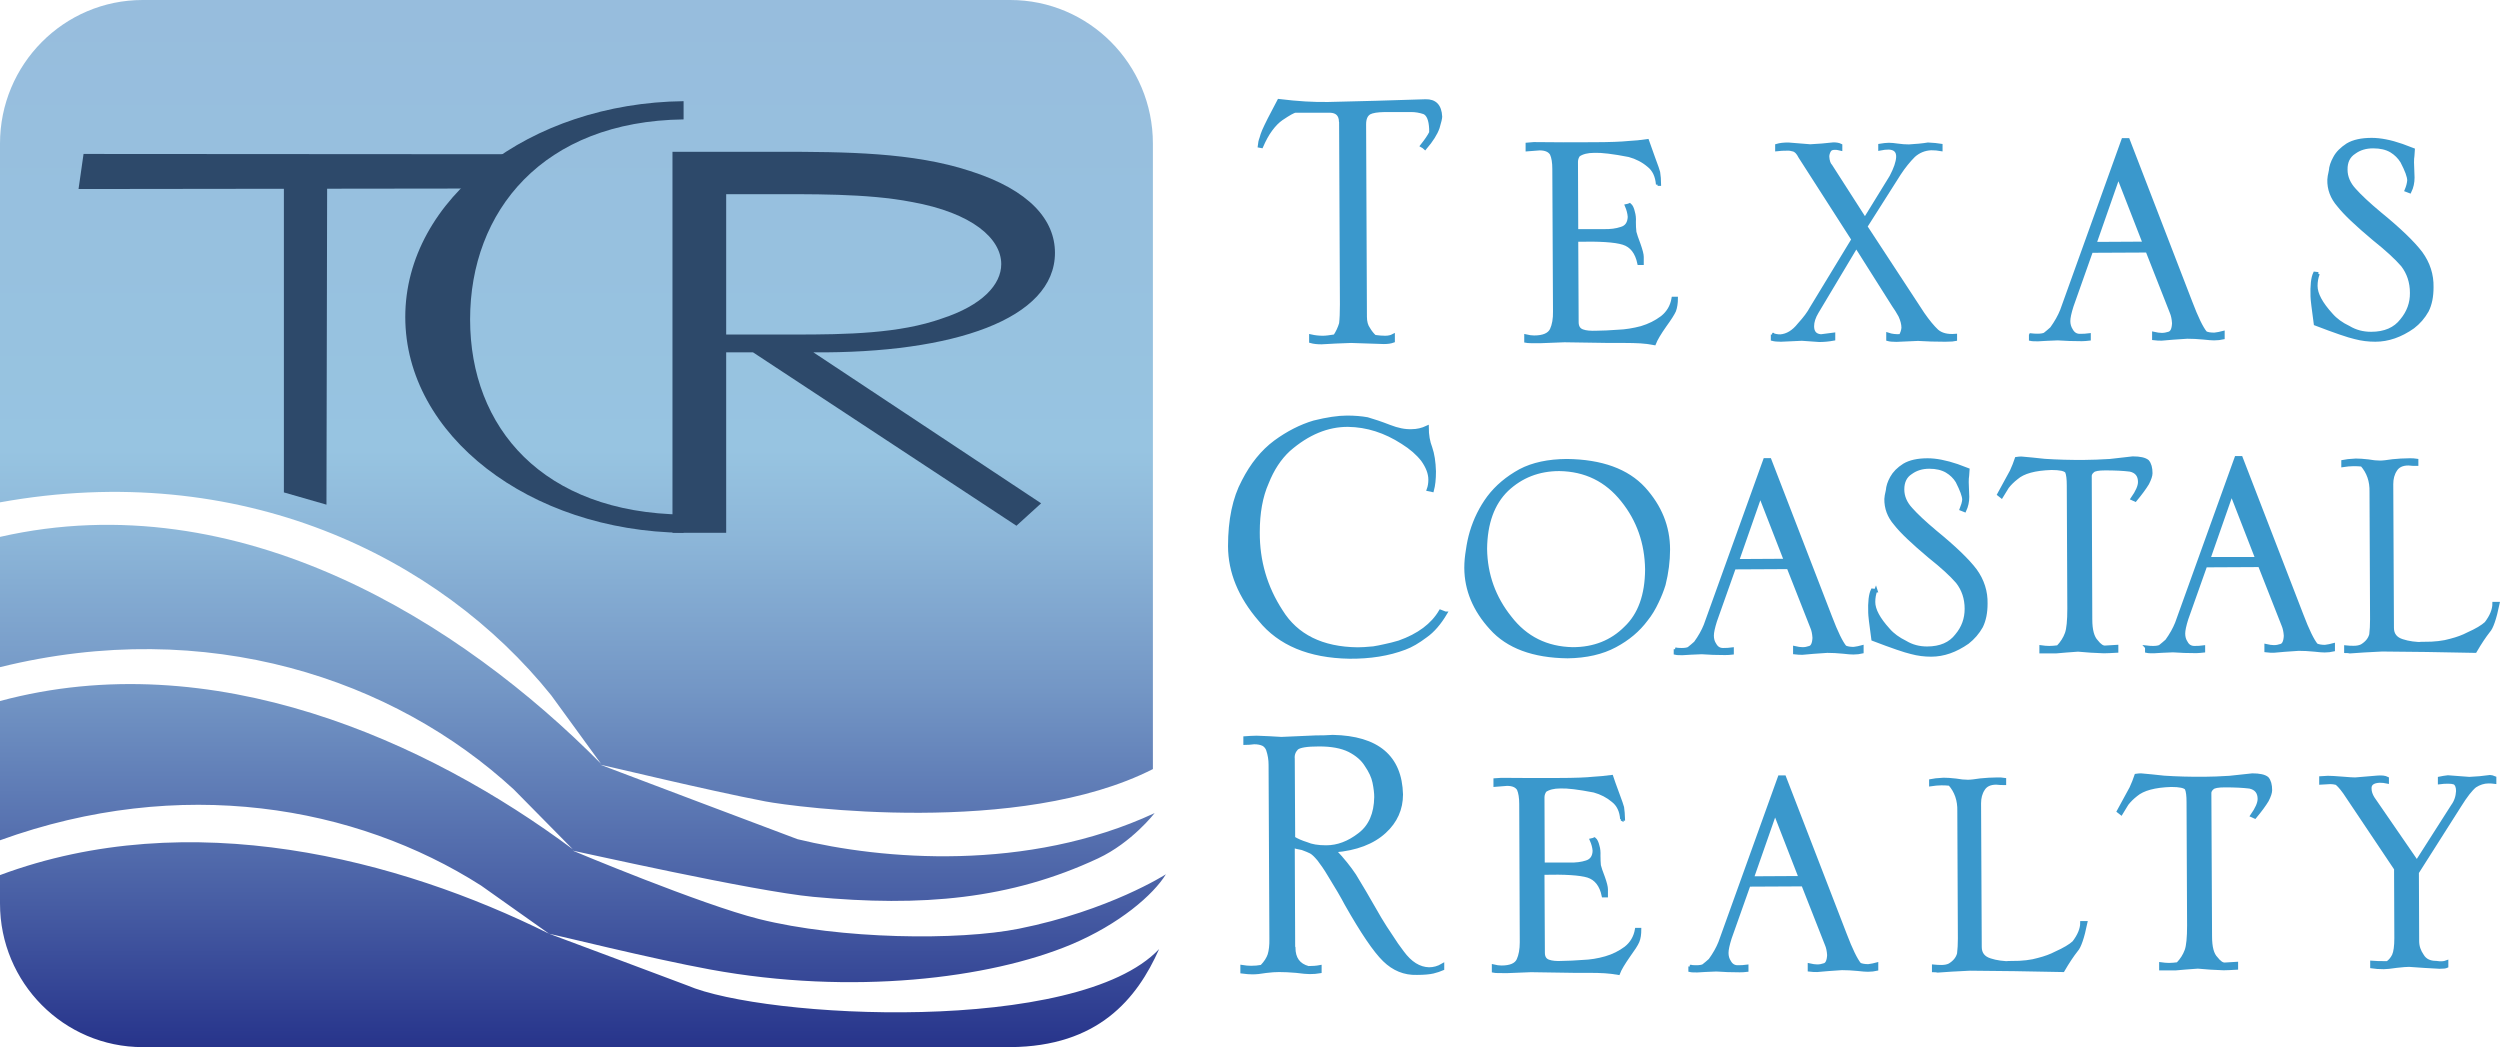 <svg width="191" height="80" viewBox="0 0 191 80" fill="none" xmlns="http://www.w3.org/2000/svg">
<path d="M102.422 9.267C102.401 8.768 102.132 8.508 101.634 8.488H98.971C98.826 8.498 98.474 8.695 97.904 9.08C97.635 9.267 97.365 9.537 97.096 9.9C96.826 10.264 96.598 10.69 96.381 11.189L96.215 11.158C96.236 10.939 96.277 10.742 96.35 10.555C96.391 10.378 96.463 10.191 96.546 9.984C96.733 9.558 97.116 8.789 97.707 7.688C99.137 7.864 100.401 7.937 101.489 7.916C103.904 7.864 106.37 7.791 108.909 7.708C109.634 7.688 110.018 8.082 110.059 8.913C110.059 9.028 109.997 9.308 109.862 9.755C109.707 10.202 109.385 10.721 108.878 11.313C108.805 11.241 108.722 11.189 108.629 11.137C108.95 10.732 109.178 10.399 109.313 10.129V9.849C109.282 9.163 109.116 8.747 108.805 8.602C108.463 8.488 108.132 8.436 107.831 8.436H105.779C105.23 8.446 104.847 8.508 104.629 8.623C104.37 8.778 104.246 9.069 104.246 9.506L104.308 24.197C104.308 24.581 104.391 24.893 104.567 25.132C104.702 25.36 104.857 25.558 105.033 25.713C105.334 25.755 105.593 25.776 105.821 25.776C106.08 25.776 106.287 25.724 106.443 25.641V26.056C106.246 26.129 106.007 26.16 105.728 26.16C104.93 26.139 104.09 26.108 103.22 26.077C102.443 26.098 101.686 26.14 100.961 26.181C100.629 26.181 100.36 26.15 100.142 26.087V25.672C100.463 25.745 100.774 25.776 101.075 25.776C101.292 25.776 101.603 25.734 101.987 25.672C102.184 25.371 102.329 25.059 102.432 24.716C102.474 24.363 102.494 23.875 102.494 23.262L102.432 9.277L102.422 9.267Z" fill="#3A98CC" stroke="#3A98CC" stroke-width="0.25"/>
<path d="M126.639 14.097C126.587 13.453 126.359 12.965 125.945 12.643C125.53 12.29 125.033 12.03 124.463 11.874C123.24 11.635 122.359 11.531 121.81 11.552C121.282 11.552 120.878 11.656 120.598 11.853C120.484 12.02 120.432 12.186 120.432 12.373L120.453 17.63H122.536C123.033 17.64 123.479 17.588 123.872 17.453C124.266 17.339 124.463 17.038 124.484 16.57C124.463 16.29 124.39 16.009 124.266 15.718C124.37 15.697 124.453 15.677 124.515 15.646C124.629 15.739 124.722 15.926 124.784 16.217C124.846 16.425 124.877 16.674 124.857 16.954C124.857 17.225 124.867 17.484 124.898 17.734C124.94 17.921 125.054 18.233 125.219 18.679C125.375 19.126 125.458 19.438 125.458 19.625V20.123H125.219C125.043 19.292 124.649 18.773 124.007 18.575C123.375 18.378 122.194 18.305 120.453 18.347L120.484 24.612C120.484 24.965 120.629 25.194 120.909 25.287C121.157 25.381 121.52 25.412 122.007 25.391C122.442 25.391 122.971 25.36 123.592 25.318C124.194 25.297 124.805 25.194 125.396 25.038C125.986 24.861 126.515 24.601 126.981 24.248C127.437 23.884 127.727 23.407 127.831 22.794H128.069C128.069 23.157 128.017 23.479 127.924 23.739C127.81 23.988 127.572 24.362 127.209 24.861C126.784 25.464 126.515 25.921 126.39 26.243C126.017 26.17 125.675 26.129 125.333 26.108C124.96 26.087 124.567 26.077 124.131 26.077H122.929L119.52 26.025L117.665 26.097C117.075 26.097 116.712 26.097 116.577 26.066V25.671C116.795 25.723 117.002 25.755 117.209 25.755C117.914 25.755 118.359 25.557 118.536 25.183C118.701 24.83 118.784 24.362 118.774 23.801L118.722 12.913C118.722 12.414 118.66 12.03 118.536 11.76C118.38 11.5 118.08 11.365 117.624 11.365L116.681 11.438V11.022L117.178 10.98C118.701 11.001 120.183 11.001 121.613 10.991C123.002 10.991 123.924 10.949 124.401 10.897C124.877 10.877 125.364 10.825 125.862 10.752C125.955 11.012 126.111 11.448 126.328 12.061C126.567 12.695 126.691 13.058 126.712 13.162C126.753 13.443 126.784 13.744 126.784 14.077H126.639V14.097Z" fill="#3A98CC" stroke="#3A98CC" stroke-width="0.25"/>
<path d="M135.405 25.558C135.613 25.641 135.82 25.672 136.017 25.672C136.535 25.631 137.011 25.35 137.447 24.799C137.882 24.321 138.193 23.906 138.39 23.532L141.571 18.296L137.519 11.979C137.364 11.667 137.188 11.49 137.001 11.449C136.846 11.407 136.701 11.376 136.566 11.386C136.265 11.386 135.996 11.397 135.747 11.428V11.116C135.986 11.043 136.286 11.012 136.628 11.012C137.188 11.054 137.747 11.095 138.296 11.147C138.897 11.116 139.488 11.075 140.079 11.002C140.296 11.002 140.483 11.033 140.628 11.106V11.386C140.462 11.345 140.307 11.314 140.151 11.324C139.965 11.324 139.84 11.386 139.768 11.501C139.685 11.646 139.633 11.802 139.633 11.968C139.654 12.301 139.737 12.54 139.871 12.675L142.483 16.747L144.483 13.495C144.804 12.883 144.97 12.394 144.991 12.01C145.011 11.563 144.783 11.324 144.307 11.303C144.099 11.303 143.871 11.324 143.623 11.376V11.106C143.882 11.064 144.11 11.033 144.307 11.033C144.483 11.033 144.711 11.054 144.991 11.095C145.281 11.137 145.56 11.158 145.84 11.158C146.379 11.127 146.866 11.085 147.301 11.012C147.716 11.033 148.037 11.064 148.286 11.106V11.418C148.058 11.376 147.809 11.355 147.55 11.355C147.032 11.376 146.586 11.563 146.213 11.896C145.83 12.28 145.457 12.737 145.104 13.277L142.545 17.308L146.908 23.968C147.312 24.55 147.674 24.986 147.985 25.277C148.306 25.558 148.773 25.683 149.395 25.631V25.942C149.332 25.963 149.073 25.973 148.617 25.984C147.882 25.984 147.187 25.963 146.535 25.921C145.965 25.942 145.415 25.973 144.887 25.994C144.597 25.994 144.379 25.973 144.234 25.932V25.537C144.535 25.641 144.856 25.672 145.198 25.651C145.312 25.454 145.374 25.256 145.395 25.049C145.395 24.758 145.312 24.446 145.156 24.114C144.991 23.812 144.825 23.553 144.669 23.334L141.82 18.825L138.815 23.854C138.587 24.238 138.473 24.592 138.473 24.924C138.473 25.381 138.69 25.631 139.125 25.662L140.089 25.537V25.901C139.706 25.973 139.333 26.005 138.991 26.005C138.628 25.984 138.182 25.953 137.664 25.911L136.068 25.984C135.789 25.984 135.571 25.963 135.416 25.921V25.558H135.405Z" fill="#3A98CC" stroke="#3A98CC" stroke-width="0.25"/>
<path d="M155.146 25.589C155.322 25.61 155.498 25.62 155.664 25.62C155.913 25.62 156.089 25.589 156.213 25.537C156.39 25.402 156.566 25.246 156.742 25.09C157.084 24.612 157.343 24.155 157.519 23.708L162.203 10.68H162.586L167.363 23.064C167.819 24.269 168.203 25.059 168.503 25.422C168.659 25.506 168.887 25.537 169.187 25.537C169.436 25.506 169.643 25.464 169.84 25.412V25.807C169.653 25.849 169.426 25.88 169.156 25.88C168.99 25.88 168.721 25.859 168.337 25.817C167.902 25.776 167.498 25.755 167.104 25.755C166.306 25.807 165.654 25.849 165.156 25.901C164.98 25.901 164.773 25.901 164.545 25.869V25.474C164.773 25.526 164.98 25.558 165.156 25.558C165.343 25.558 165.519 25.526 165.674 25.474C165.923 25.422 166.047 25.163 166.068 24.695C166.047 24.352 165.985 24.082 165.902 23.885L164.047 19.168L159.778 19.189L158.296 23.376C158.13 23.895 158.048 24.28 158.048 24.529C158.048 24.789 158.12 25.028 158.255 25.235C158.4 25.495 158.618 25.63 158.897 25.63C159.156 25.63 159.384 25.62 159.612 25.589V25.901C159.436 25.921 159.25 25.942 159.053 25.942C158.41 25.942 157.799 25.921 157.208 25.88C156.555 25.901 156.058 25.932 155.716 25.952C155.457 25.952 155.27 25.952 155.136 25.921V25.61L155.146 25.589ZM163.83 18.597L161.84 13.485L160.048 18.607L163.83 18.586V18.597Z" fill="#3A98CC" stroke="#3A98CC" stroke-width="0.25"/>
<path d="M177.104 20.913C176.99 21.204 176.938 21.515 176.938 21.848C176.938 22.461 177.332 23.188 178.109 24.04C178.451 24.435 178.896 24.757 179.446 25.017C179.964 25.328 180.523 25.474 181.155 25.474C182.202 25.474 182.979 25.131 183.487 24.466C183.995 23.853 184.254 23.157 184.243 22.378C184.243 21.557 184.005 20.85 183.549 20.258C183.062 19.697 182.337 19.032 181.373 18.263C180.057 17.162 179.155 16.31 178.668 15.687C178.161 15.105 177.912 14.45 177.933 13.723C177.933 13.598 177.974 13.37 178.047 13.048C178.067 12.736 178.181 12.404 178.378 12.05C178.575 11.676 178.907 11.354 179.352 11.063C179.808 10.793 180.42 10.658 181.197 10.658C181.85 10.658 182.627 10.804 183.518 11.115L184.368 11.437C184.347 11.666 184.337 11.832 184.337 11.915C184.316 12.03 184.306 12.196 184.306 12.414L184.347 13.567C184.347 13.941 184.274 14.305 184.109 14.637L183.839 14.534C183.953 14.263 184.015 14.024 184.036 13.786C184.036 13.495 183.86 13.017 183.508 12.341C183.3 12.009 183.031 11.739 182.689 11.531C182.316 11.313 181.86 11.209 181.311 11.209C180.741 11.209 180.264 11.354 179.87 11.645C179.435 11.926 179.218 12.362 179.228 12.965C179.228 13.526 179.456 14.045 179.891 14.513C180.306 14.98 180.948 15.583 181.808 16.3C183.311 17.526 184.357 18.534 184.958 19.323C185.539 20.123 185.818 20.996 185.798 21.941C185.798 22.648 185.684 23.24 185.435 23.739C185.155 24.237 184.793 24.653 184.357 24.985C183.414 25.65 182.451 25.983 181.477 25.983C180.948 25.983 180.43 25.921 179.922 25.785C179.414 25.671 178.409 25.328 176.896 24.747C176.731 23.541 176.648 22.845 176.648 22.658C176.617 21.806 176.689 21.214 176.845 20.882L177.114 20.913H177.104Z" fill="#3A98CC" stroke="#3A98CC" stroke-width="0.25"/>
<path d="M110.443 46.846C109.987 47.615 109.479 48.208 108.93 48.592C108.35 49.028 107.821 49.34 107.334 49.517C106.08 49.995 104.671 50.213 103.096 50.202C100.029 50.15 97.749 49.194 96.257 47.355C94.723 45.579 93.956 43.709 93.946 41.735C93.946 39.73 94.288 38.067 94.992 36.758C95.645 35.48 96.454 34.483 97.417 33.766C98.381 33.059 99.376 32.55 100.391 32.249C101.396 32 102.236 31.875 102.909 31.875C103.479 31.875 103.997 31.917 104.464 32C104.93 32.135 105.5 32.322 106.163 32.581C106.774 32.821 107.344 32.935 107.842 32.914C108.267 32.914 108.66 32.821 109.033 32.644C109.033 33.236 109.127 33.766 109.303 34.213C109.469 34.691 109.562 35.293 109.583 36.02C109.583 36.602 109.531 37.08 109.427 37.465C109.334 37.444 109.23 37.423 109.127 37.402C109.21 37.174 109.251 36.924 109.251 36.644C109.251 36.166 109.054 35.657 108.681 35.137C108.308 34.659 107.8 34.213 107.148 33.807C105.831 32.956 104.453 32.509 102.992 32.488C101.427 32.478 99.915 33.101 98.464 34.368C97.769 35.013 97.22 35.844 96.806 36.893C96.35 37.922 96.122 39.179 96.122 40.665C96.112 42.857 96.692 44.862 97.883 46.691C99.055 48.581 101.003 49.548 103.728 49.579C103.997 49.579 104.401 49.558 104.93 49.506C105.199 49.465 105.5 49.402 105.821 49.33C106.153 49.257 106.515 49.174 106.888 49.059C108.391 48.529 109.438 47.74 110.049 46.701L110.422 46.846H110.443Z" fill="#3A98CC" stroke="#3A98CC" stroke-width="0.25"/>
<path d="M111.997 43.387C111.997 42.95 112.039 42.493 112.121 42.015C112.184 41.558 112.277 41.101 112.412 40.644C112.702 39.678 113.137 38.795 113.728 37.995C114.349 37.174 115.158 36.498 116.142 35.958C117.106 35.449 118.297 35.2 119.707 35.19C122.359 35.221 124.318 35.938 125.593 37.319C126.836 38.691 127.468 40.239 127.468 41.984C127.468 42.857 127.354 43.751 127.126 44.665C126.991 45.101 126.815 45.548 126.598 45.995C126.37 46.483 126.1 46.94 125.779 47.335C125.178 48.145 124.391 48.81 123.396 49.34C122.411 49.87 121.199 50.151 119.769 50.171C117.137 50.14 115.189 49.413 113.924 48C112.65 46.608 112.007 45.07 111.997 43.387ZM113.489 41.943C113.52 43.917 114.152 45.662 115.375 47.19C116.567 48.737 118.163 49.527 120.152 49.569C121.79 49.569 123.137 49.028 124.194 47.969C125.261 46.961 125.8 45.465 125.81 43.501C125.779 41.486 125.168 39.73 123.955 38.223C122.733 36.686 121.126 35.896 119.137 35.865C117.551 35.865 116.215 36.395 115.127 37.423C114.049 38.473 113.51 39.979 113.489 41.943Z" fill="#3A98CC" stroke="#3A98CC" stroke-width="0.25"/>
<path d="M127.986 49.6C128.162 49.62 128.328 49.631 128.484 49.631C128.722 49.631 128.898 49.6 129.012 49.548C129.188 49.413 129.354 49.267 129.53 49.111C129.862 48.654 130.111 48.208 130.287 47.771L134.836 35.127H135.209L139.851 47.148C140.297 48.322 140.67 49.08 140.96 49.433C141.116 49.506 141.333 49.548 141.623 49.548C141.862 49.517 142.069 49.475 142.255 49.423V49.807C142.079 49.849 141.851 49.88 141.592 49.88C141.426 49.88 141.167 49.859 140.805 49.818C140.38 49.776 139.986 49.755 139.603 49.755C138.825 49.807 138.193 49.849 137.717 49.901C137.54 49.901 137.344 49.901 137.116 49.87V49.485C137.344 49.537 137.54 49.569 137.717 49.569C137.903 49.569 138.069 49.537 138.214 49.485C138.452 49.444 138.577 49.184 138.597 48.727C138.577 48.395 138.515 48.124 138.432 47.937L136.629 43.355L132.494 43.376L131.054 47.439C130.898 47.937 130.815 48.311 130.815 48.561C130.815 48.821 130.877 49.049 131.012 49.246C131.157 49.506 131.364 49.631 131.644 49.631C131.893 49.631 132.121 49.62 132.339 49.589V49.891C132.173 49.911 131.986 49.922 131.789 49.922C131.168 49.922 130.567 49.901 130.007 49.859C129.375 49.88 128.888 49.911 128.556 49.932C128.308 49.932 128.121 49.932 127.997 49.901V49.6H127.986ZM136.411 42.815L134.484 37.859L132.743 42.836L136.411 42.815Z" fill="#3A98CC" stroke="#3A98CC" stroke-width="0.25"/>
<path d="M143.312 45.09C143.198 45.37 143.146 45.672 143.146 45.994C143.146 46.586 143.53 47.293 144.276 48.113C144.607 48.498 145.043 48.809 145.571 49.069C146.069 49.37 146.618 49.516 147.229 49.516C148.245 49.516 149.001 49.184 149.488 48.539C149.986 47.947 150.224 47.272 150.224 46.513C150.224 45.724 149.996 45.038 149.54 44.456C149.074 43.916 148.369 43.272 147.426 42.524C146.151 41.454 145.271 40.622 144.804 40.02C144.307 39.448 144.079 38.815 144.089 38.118C144.089 37.994 144.131 37.776 144.203 37.464C144.224 37.163 144.328 36.841 144.525 36.487C144.721 36.134 145.032 35.812 145.478 35.532C145.913 35.272 146.514 35.137 147.271 35.137C147.903 35.137 148.659 35.282 149.519 35.573L150.348 35.885C150.327 36.103 150.317 36.259 150.317 36.352C150.296 36.467 150.286 36.622 150.286 36.841L150.327 37.963C150.327 38.326 150.255 38.669 150.1 39.002L149.84 38.898C149.944 38.638 150.017 38.399 150.037 38.181C150.037 37.9 149.861 37.433 149.53 36.778C149.333 36.456 149.063 36.197 148.732 35.999C148.369 35.791 147.934 35.687 147.395 35.687C146.846 35.687 146.379 35.833 145.996 36.113C145.571 36.383 145.364 36.809 145.364 37.391C145.364 37.942 145.581 38.441 146.006 38.898C146.41 39.355 147.032 39.937 147.861 40.633C149.312 41.817 150.338 42.804 150.918 43.573C151.478 44.352 151.747 45.204 151.726 46.118C151.726 46.804 151.612 47.376 151.374 47.864C151.105 48.342 150.752 48.747 150.327 49.08C149.405 49.724 148.483 50.046 147.54 50.046C147.022 50.046 146.524 49.983 146.027 49.848C145.53 49.734 144.556 49.402 143.095 48.841C142.929 47.667 142.856 46.991 142.856 46.815C142.825 45.983 142.898 45.412 143.053 45.09L143.322 45.121L143.312 45.09Z" fill="#3A98CC" stroke="#3A98CC" stroke-width="0.25"/>
<path d="M158.027 37.091C158.027 36.592 157.985 36.239 157.892 36.031C157.757 35.865 157.374 35.782 156.732 35.782C155.467 35.823 154.576 36.062 154.058 36.52C153.778 36.738 153.55 36.966 153.364 37.205C153.188 37.486 153.043 37.725 152.918 37.932C152.846 37.87 152.773 37.808 152.711 37.766C153.167 36.925 153.488 36.332 153.675 36C153.82 35.678 153.954 35.356 154.058 35.034C154.193 35.013 154.317 35.003 154.431 35.003C154.939 35.044 155.53 35.106 156.203 35.179C157.146 35.242 158.172 35.273 159.281 35.262C159.83 35.262 160.472 35.231 161.198 35.19L162.939 34.992C163.488 34.992 163.861 35.075 164.068 35.242C164.244 35.439 164.327 35.751 164.327 36.156C164.327 36.332 164.244 36.592 164.068 36.935C163.861 37.278 163.55 37.704 163.136 38.203L162.908 38.099C163.281 37.569 163.467 37.143 163.467 36.821C163.467 36.322 163.218 36.01 162.731 35.907C162.224 35.844 161.592 35.813 160.845 35.813C160.317 35.813 160.006 35.875 159.892 35.99C159.726 36.125 159.664 36.281 159.685 36.457L159.726 47.325C159.726 48.145 159.882 48.696 160.172 48.997C160.421 49.319 160.649 49.475 160.866 49.444L161.716 49.392V49.745C161.322 49.766 160.991 49.787 160.742 49.787C160.058 49.766 159.395 49.725 158.763 49.662C158.11 49.704 157.54 49.756 157.063 49.797H155.934V49.423C156.151 49.455 156.359 49.475 156.566 49.475C156.763 49.475 156.98 49.455 157.229 49.423C157.529 49.112 157.747 48.769 157.882 48.395C158.006 48.052 158.068 47.418 158.068 46.504L158.027 37.101V37.091Z" fill="#3A98CC" stroke="#3A98CC" stroke-width="0.25"/>
<path d="M163.996 49.443C164.172 49.464 164.338 49.475 164.493 49.475C164.731 49.475 164.908 49.443 165.021 49.392C165.198 49.256 165.363 49.111 165.54 48.955C165.871 48.498 166.12 48.051 166.296 47.615L170.845 34.971H171.218L175.861 46.992C176.306 48.166 176.679 48.924 176.969 49.277C177.125 49.35 177.342 49.392 177.633 49.392C177.871 49.36 178.078 49.319 178.265 49.267V49.651C178.088 49.693 177.861 49.724 177.601 49.724C177.436 49.724 177.177 49.703 176.814 49.662C176.389 49.62 175.995 49.599 175.622 49.599C174.845 49.651 174.213 49.693 173.726 49.745C173.55 49.745 173.353 49.745 173.125 49.714V49.329C173.353 49.381 173.55 49.412 173.726 49.412C173.912 49.412 174.078 49.381 174.223 49.329C174.462 49.288 174.586 49.028 174.607 48.571C174.586 48.238 174.524 47.978 174.441 47.781L172.638 43.199L168.503 43.22L167.063 47.282C166.907 47.781 166.825 48.155 166.825 48.404C166.825 48.664 166.887 48.893 167.021 49.09C167.156 49.35 167.374 49.475 167.654 49.475C167.902 49.475 168.13 49.464 168.348 49.433V49.734C168.182 49.755 167.995 49.766 167.799 49.776C167.177 49.776 166.576 49.755 166.016 49.714C165.384 49.734 164.897 49.766 164.566 49.786C164.317 49.786 164.13 49.786 164.006 49.755V49.454L163.996 49.443ZM172.42 42.659L170.493 37.703L168.752 42.68H172.42V42.659Z" fill="#3A98CC" stroke="#3A98CC" stroke-width="0.25"/>
<path d="M185.156 49.163C186.005 49.163 186.7 49.08 187.218 48.924C187.746 48.789 188.192 48.622 188.544 48.435C189.197 48.145 189.663 47.864 189.933 47.615C190.337 47.085 190.544 46.586 190.544 46.108H190.845C190.606 47.272 190.358 47.968 190.13 48.207C189.819 48.602 189.477 49.111 189.104 49.755C186.555 49.703 184.182 49.661 181.995 49.651C180.959 49.703 180.14 49.745 179.539 49.797C179.436 49.776 179.322 49.765 179.218 49.765V49.433C179.405 49.454 179.612 49.464 179.809 49.464C180.068 49.464 180.275 49.422 180.441 49.339C180.814 49.111 181.042 48.83 181.135 48.477C181.177 48.145 181.197 47.76 181.197 47.324L181.156 37.578C181.177 36.758 180.938 36.072 180.451 35.521C180.244 35.5 180.037 35.49 179.819 35.49C179.55 35.49 179.28 35.521 179 35.563V35.261C179.187 35.22 179.519 35.178 179.985 35.157C180.234 35.157 180.544 35.178 180.918 35.22C181.259 35.282 181.57 35.313 181.84 35.313C182.057 35.313 182.368 35.272 182.793 35.209C183.208 35.168 183.643 35.137 184.078 35.137C184.285 35.137 184.472 35.137 184.638 35.168V35.469C184.441 35.469 184.234 35.469 184.006 35.438C183.539 35.438 183.208 35.594 183.021 35.895C182.814 36.207 182.721 36.571 182.721 36.986L182.772 47.968C182.772 48.467 183.031 48.799 183.539 48.955C184.006 49.111 184.555 49.184 185.176 49.184L185.156 49.163Z" fill="#3A98CC" stroke="#3A98CC" stroke-width="0.25"/>
<path d="M98.847 72.394C98.847 73.225 99.22 73.734 99.956 73.932C100.277 73.932 100.578 73.911 100.847 73.859V74.233C100.609 74.275 100.35 74.296 100.06 74.296C99.852 74.296 99.51 74.264 99.023 74.202C98.536 74.16 98.101 74.14 97.718 74.14C97.448 74.14 97.117 74.16 96.713 74.212C96.298 74.285 95.956 74.316 95.697 74.316C95.469 74.316 95.2 74.296 94.889 74.254V73.849C95.137 73.89 95.365 73.911 95.583 73.911C95.852 73.911 96.122 73.89 96.391 73.838C96.692 73.527 96.878 73.225 96.972 72.945C97.065 72.644 97.117 72.228 97.106 71.709L97.044 58.431C97.044 58.036 96.982 57.662 96.858 57.288C96.795 57.111 96.681 56.976 96.536 56.883C96.329 56.779 96.091 56.737 95.811 56.737C95.562 56.768 95.334 56.789 95.117 56.789V56.373C95.355 56.353 95.645 56.342 96.008 56.332C96.65 56.353 97.282 56.384 97.894 56.425L100.505 56.311C100.971 56.311 101.407 56.301 101.831 56.27C105.241 56.342 106.992 57.818 107.065 60.696C107.065 61.807 106.64 62.763 105.79 63.542C104.888 64.373 103.614 64.862 101.966 64.997C102.588 65.651 103.096 66.285 103.489 66.877C103.873 67.49 104.515 68.592 105.427 70.181C105.686 70.618 105.976 71.064 106.287 71.522C106.557 71.958 106.847 72.363 107.147 72.758C107.748 73.579 108.422 74.005 109.178 74.025C109.531 74.025 109.883 73.932 110.215 73.734V74.015C110.007 74.109 109.769 74.181 109.489 74.254C109.22 74.316 108.805 74.358 108.256 74.358C107.303 74.389 106.474 74.046 105.759 73.35C105.033 72.644 104.07 71.22 102.857 69.08C102.546 68.488 102.101 67.729 101.521 66.794C101.262 66.358 101.002 65.984 100.754 65.662C100.484 65.34 100.267 65.142 100.122 65.08C99.997 65.018 99.78 64.924 99.49 64.82C99.158 64.758 98.92 64.706 98.795 64.654L98.826 72.363L98.847 72.394ZM98.816 64.02C99.106 64.197 99.448 64.342 99.821 64.457C100.194 64.623 100.692 64.706 101.313 64.706C102.205 64.706 103.044 64.384 103.863 63.75C104.681 63.127 105.096 62.181 105.116 60.893C105.116 60.602 105.075 60.228 104.982 59.771C104.899 59.355 104.692 58.919 104.381 58.462C104.101 58.005 103.666 57.631 103.075 57.329C102.474 57.038 101.718 56.903 100.785 56.903C99.832 56.903 99.262 56.997 99.065 57.184C98.858 57.402 98.764 57.662 98.795 57.973L98.826 64.031L98.816 64.02Z" fill="#3A98CC" stroke="#3A98CC" stroke-width="0.25"/>
<path d="M123.903 62.586C123.862 61.963 123.634 61.485 123.23 61.173C122.826 60.83 122.349 60.581 121.789 60.425C120.608 60.196 119.748 60.092 119.209 60.113C118.701 60.113 118.308 60.217 118.038 60.404C117.935 60.56 117.873 60.726 117.873 60.913L117.893 66.025H119.914C120.401 66.035 120.836 65.983 121.209 65.859C121.582 65.744 121.789 65.454 121.8 64.996C121.779 64.726 121.707 64.456 121.582 64.175C121.676 64.155 121.758 64.134 121.821 64.103C121.924 64.186 122.017 64.373 122.08 64.653C122.142 64.851 122.163 65.09 122.152 65.37C122.152 65.641 122.163 65.89 122.183 66.118C122.225 66.295 122.328 66.607 122.494 67.033C122.65 67.469 122.722 67.77 122.722 67.947V68.435H122.494C122.328 67.635 121.935 67.126 121.323 66.929C120.712 66.742 119.562 66.669 117.873 66.711L117.904 72.788C117.904 73.131 118.038 73.35 118.318 73.443C118.556 73.526 118.909 73.568 119.385 73.537C119.81 73.537 120.328 73.505 120.919 73.464C121.51 73.443 122.09 73.35 122.67 73.183C123.251 73.017 123.758 72.757 124.204 72.425C124.65 72.072 124.929 71.604 125.033 71.012H125.271C125.271 71.365 125.23 71.677 125.126 71.926C125.023 72.175 124.784 72.529 124.432 73.017C124.028 73.599 123.758 74.046 123.644 74.357C123.282 74.295 122.95 74.254 122.618 74.233C122.266 74.212 121.872 74.201 121.448 74.201H120.277L116.961 74.15L115.158 74.222C114.588 74.222 114.235 74.222 114.101 74.191V73.807C114.318 73.859 114.515 73.89 114.712 73.89C115.396 73.89 115.831 73.703 115.997 73.329C116.152 72.986 116.235 72.539 116.235 71.989L116.194 61.422C116.194 60.944 116.132 60.57 116.018 60.3C115.862 60.041 115.572 59.916 115.137 59.916L114.225 59.989V59.583L114.702 59.552C116.183 59.563 117.624 59.573 119.002 59.563C120.349 59.563 121.251 59.521 121.707 59.469C122.173 59.448 122.639 59.396 123.126 59.334C123.209 59.594 123.365 60.02 123.582 60.612C123.81 61.225 123.935 61.578 123.955 61.682C123.997 61.952 124.017 62.243 124.028 62.575H123.883L123.903 62.586Z" fill="#3A98CC" stroke="#3A98CC" stroke-width="0.25"/>
<path d="M129.105 73.838C129.282 73.859 129.447 73.869 129.603 73.869C129.841 73.869 130.017 73.838 130.131 73.786C130.308 73.651 130.473 73.505 130.649 73.35C130.981 72.892 131.23 72.446 131.406 72.009L135.955 59.365H136.328L140.97 71.386C141.416 72.56 141.789 73.319 142.079 73.672C142.235 73.745 142.452 73.786 142.742 73.786C142.981 73.755 143.188 73.713 143.375 73.661V74.046C143.198 74.087 142.97 74.118 142.711 74.118C142.546 74.118 142.286 74.098 141.913 74.056C141.489 74.015 141.095 73.994 140.722 73.994C139.945 74.046 139.312 74.087 138.836 74.139C138.66 74.139 138.463 74.139 138.235 74.108V73.724C138.463 73.776 138.66 73.807 138.836 73.807C139.022 73.807 139.188 73.776 139.333 73.724C139.572 73.682 139.696 73.422 139.717 72.965C139.696 72.633 139.634 72.363 139.551 72.176L137.748 67.594L133.613 67.615L132.173 71.677C132.017 72.176 131.934 72.55 131.934 72.799C131.934 73.059 131.997 73.287 132.131 73.485C132.276 73.745 132.484 73.869 132.763 73.869C133.012 73.869 133.24 73.859 133.458 73.828V74.129C133.292 74.15 133.105 74.16 132.908 74.16C132.287 74.16 131.686 74.139 131.126 74.098C130.494 74.118 130.007 74.15 129.675 74.17C129.427 74.17 129.24 74.17 129.116 74.139V73.838H129.105ZM137.54 67.053L135.613 62.098L133.872 67.074L137.54 67.053Z" fill="#3A98CC" stroke="#3A98CC" stroke-width="0.25"/>
<path d="M153.664 73.547C154.514 73.547 155.208 73.464 155.726 73.308C156.255 73.173 156.7 73.007 157.053 72.82C157.705 72.529 158.172 72.249 158.441 71.999C158.845 71.469 159.053 70.971 159.053 70.493H159.353C159.115 71.656 158.866 72.353 158.638 72.592C158.327 72.986 157.985 73.496 157.612 74.14C155.063 74.088 152.69 74.046 150.504 74.036C149.467 74.088 148.649 74.129 148.048 74.181C147.944 74.16 147.83 74.15 147.726 74.15V73.818C147.913 73.838 148.12 73.849 148.317 73.849C148.576 73.849 148.783 73.807 148.949 73.724C149.322 73.496 149.55 73.215 149.643 72.862C149.685 72.529 149.706 72.145 149.706 71.709L149.664 61.963C149.685 61.142 149.447 60.456 148.96 59.906C148.752 59.885 148.545 59.875 148.327 59.875C148.058 59.875 147.789 59.906 147.509 59.947V59.646C147.695 59.605 148.027 59.563 148.493 59.542C148.742 59.542 149.053 59.563 149.426 59.605C149.768 59.667 150.079 59.698 150.348 59.698C150.566 59.698 150.877 59.657 151.301 59.594C151.716 59.553 152.151 59.522 152.586 59.522C152.794 59.522 152.98 59.522 153.146 59.553V59.854C152.949 59.854 152.742 59.854 152.514 59.823C152.048 59.823 151.716 59.979 151.529 60.28C151.322 60.592 151.229 60.955 151.229 61.371L151.281 72.353C151.281 72.851 151.54 73.184 152.048 73.34C152.514 73.496 153.063 73.568 153.685 73.568L153.664 73.547Z" fill="#3A98CC" stroke="#3A98CC" stroke-width="0.25"/>
<path d="M167.177 61.297C167.177 60.799 167.135 60.445 167.042 60.248C166.918 60.082 166.524 59.999 165.882 59.999C164.617 60.04 163.726 60.279 163.198 60.726C162.918 60.944 162.69 61.173 162.503 61.412C162.327 61.692 162.182 61.931 162.058 62.139C161.985 62.077 161.913 62.014 161.851 61.973C162.307 61.131 162.628 60.539 162.814 60.206C162.959 59.884 163.094 59.562 163.198 59.24C163.332 59.219 163.457 59.209 163.571 59.209C164.079 59.251 164.669 59.313 165.343 59.386C166.286 59.448 167.312 59.479 168.42 59.469C168.97 59.469 169.612 59.438 170.337 59.396L172.078 59.209C172.627 59.209 173.001 59.292 173.208 59.458C173.384 59.656 173.467 59.967 173.467 60.373C173.467 60.549 173.384 60.809 173.208 61.152C173.001 61.495 172.69 61.921 172.275 62.419L172.047 62.316C172.42 61.786 172.607 61.36 172.607 61.038C172.607 60.539 172.358 60.227 171.871 60.123C171.363 60.061 170.742 60.03 169.985 60.03C169.457 60.03 169.146 60.092 169.032 60.206C168.866 60.342 168.804 60.497 168.824 60.674L168.876 71.541C168.876 72.362 169.021 72.913 169.322 73.214C169.571 73.536 169.799 73.692 170.016 73.661L170.866 73.609V73.962C170.472 73.983 170.141 74.004 169.892 74.004C169.208 73.983 168.545 73.941 167.913 73.879C167.26 73.921 166.69 73.973 166.213 74.014H165.084V73.64C165.301 73.671 165.509 73.692 165.716 73.692C165.913 73.692 166.13 73.671 166.379 73.64C166.679 73.329 166.897 72.986 167.032 72.612C167.156 72.269 167.218 71.635 167.218 70.721L167.177 61.318V61.297Z" fill="#3A98CC" stroke="#3A98CC" stroke-width="0.25"/>
<path d="M177.312 59.428L177.85 59.396C178.078 59.396 178.441 59.417 178.949 59.459C179.436 59.5 179.767 59.521 179.933 59.521L181.664 59.376C181.964 59.355 182.213 59.376 182.389 59.469V59.739C182.203 59.698 182.006 59.677 181.809 59.677C181.291 59.698 181.032 59.895 181.063 60.269C181.063 60.487 181.146 60.737 181.301 60.986L184.648 65.848L187.373 61.578C187.612 61.256 187.746 60.872 187.767 60.435C187.767 60.124 187.684 59.916 187.519 59.812C187.384 59.77 187.228 59.75 187.052 59.75C186.824 59.75 186.596 59.76 186.379 59.791V59.459C186.586 59.417 186.803 59.376 187.021 59.355C187.591 59.396 188.14 59.438 188.658 59.479C189.197 59.459 189.726 59.407 190.244 59.334C190.327 59.334 190.451 59.365 190.596 59.428V59.76C190.441 59.739 190.285 59.729 190.13 59.729C189.767 59.729 189.415 59.843 189.094 60.051C188.783 60.3 188.389 60.799 187.912 61.568L184.679 66.659L184.7 71.905C184.7 72.3 184.824 72.664 185.063 73.007C185.27 73.36 185.622 73.537 186.12 73.537C186.451 73.588 186.721 73.578 186.928 73.495V73.828C186.845 73.869 186.658 73.89 186.389 73.89C185.612 73.848 184.835 73.807 184.057 73.744C183.881 73.744 183.57 73.765 183.114 73.817C182.638 73.89 182.317 73.921 182.12 73.921C181.767 73.921 181.467 73.9 181.208 73.859V73.526C181.425 73.547 181.819 73.557 182.399 73.557C182.596 73.422 182.752 73.235 182.876 72.986C182.99 72.726 183.052 72.29 183.052 71.677L183.032 66.378L179.135 60.56C178.866 60.186 178.648 59.947 178.503 59.843C178.327 59.801 178.172 59.781 178.037 59.781L177.312 59.822V59.428Z" fill="#3A98CC" stroke="#3A98CC" stroke-width="0.25"/>
<path d="M0 66.847V69.029C0 75.086 4.881 80 10.901 80H77.19C83.894 79.948 86.858 76.332 88.557 72.509C82.34 79.086 58.413 77.829 52.496 75.283C52.413 75.242 41.947 71.335 41.947 71.335C30.465 65.621 14.507 61.455 0 66.857V66.847ZM88.081 58.743V10.971C88.081 4.914 83.2 0 77.179 0H10.901C4.881 0 0 4.914 0 10.971V38.379C18.321 35.065 33.543 42.462 42.113 53.122L45.916 58.348C35.305 47.616 18.341 36.842 0 41.018V50.971C15.865 47.054 30.113 51.896 39.253 60.312L43.761 64.883C32.683 56.623 16.248 49.184 0 53.558V64.197C13.782 59.21 27.16 61.538 36.755 67.657L41.947 71.335C42.331 71.397 49.771 73.247 54.247 74.067C65.107 76.062 75.604 74.764 81.822 72.166C85.531 70.608 88.122 68.353 89.075 66.795C89.075 66.795 84.754 69.569 77.853 70.951C73.242 71.875 64.206 71.771 57.988 70.213C53.553 69.101 43.75 64.987 43.75 64.987C44.133 65.049 57.574 68.094 62.133 68.519C70.423 69.299 77.179 68.717 83.894 65.579C86.485 64.364 88.215 62.12 88.215 62.12C78.454 66.66 67.314 65.673 60.931 64.114C60.838 64.094 45.854 58.421 45.854 58.421C46.237 58.483 53.967 60.364 58.465 61.226C60.693 61.652 77.894 63.948 88.091 58.753L88.081 58.743Z" fill="url(#paint0_linear_5044_7157)"/>
<path d="M38.465 14.401L6 14.442L6.383 11.762L38.465 11.783V14.401Z" fill="#2D496A"/>
<path d="M21.689 37.62L24.942 38.556L24.994 13.631H21.689V37.62Z" fill="#2D496A"/>
<path d="M52.227 39.315C41.46 39.18 35.916 32.666 35.916 24.406C35.916 16.146 41.46 9.258 52.227 9.123V7.73C40.455 7.866 30.963 15.19 30.963 24.219C30.963 33.247 40.455 40.572 52.227 40.707V39.315Z" fill="#2D496A"/>
<path d="M79.542 38.453L77.656 40.167L57.532 26.92H55.48V40.707H51.377V11.596H59.408C64.62 11.596 69.749 11.637 74.102 13.061C78.713 14.526 80.599 16.843 80.599 19.315C80.599 24.375 72.827 27.003 62.144 26.92L79.542 38.453ZM60.693 25.559C64.703 25.559 68.724 25.487 71.967 24.333C75.045 23.326 76.495 21.746 76.495 20.177C76.495 18.224 74.278 16.261 69.656 15.43C66.237 14.764 61.884 14.837 58.123 14.837H55.48V25.559H60.693Z" fill="#2D496A"/>
<defs>
<linearGradient id="paint0_linear_5044_7157" x1="44.538" y1="0" x2="44.538" y2="80" gradientUnits="userSpaceOnUse">
<stop offset="0.01" stop-color="#97BDDD"/>
<stop offset="0.43" stop-color="#97C4E1"/>
<stop offset="0.51" stop-color="#8DB7D9"/>
<stop offset="0.66" stop-color="#7396C5"/>
<stop offset="0.85" stop-color="#4A61A6"/>
<stop offset="1" stop-color="#27348B"/>
</linearGradient>
</defs>
</svg>
